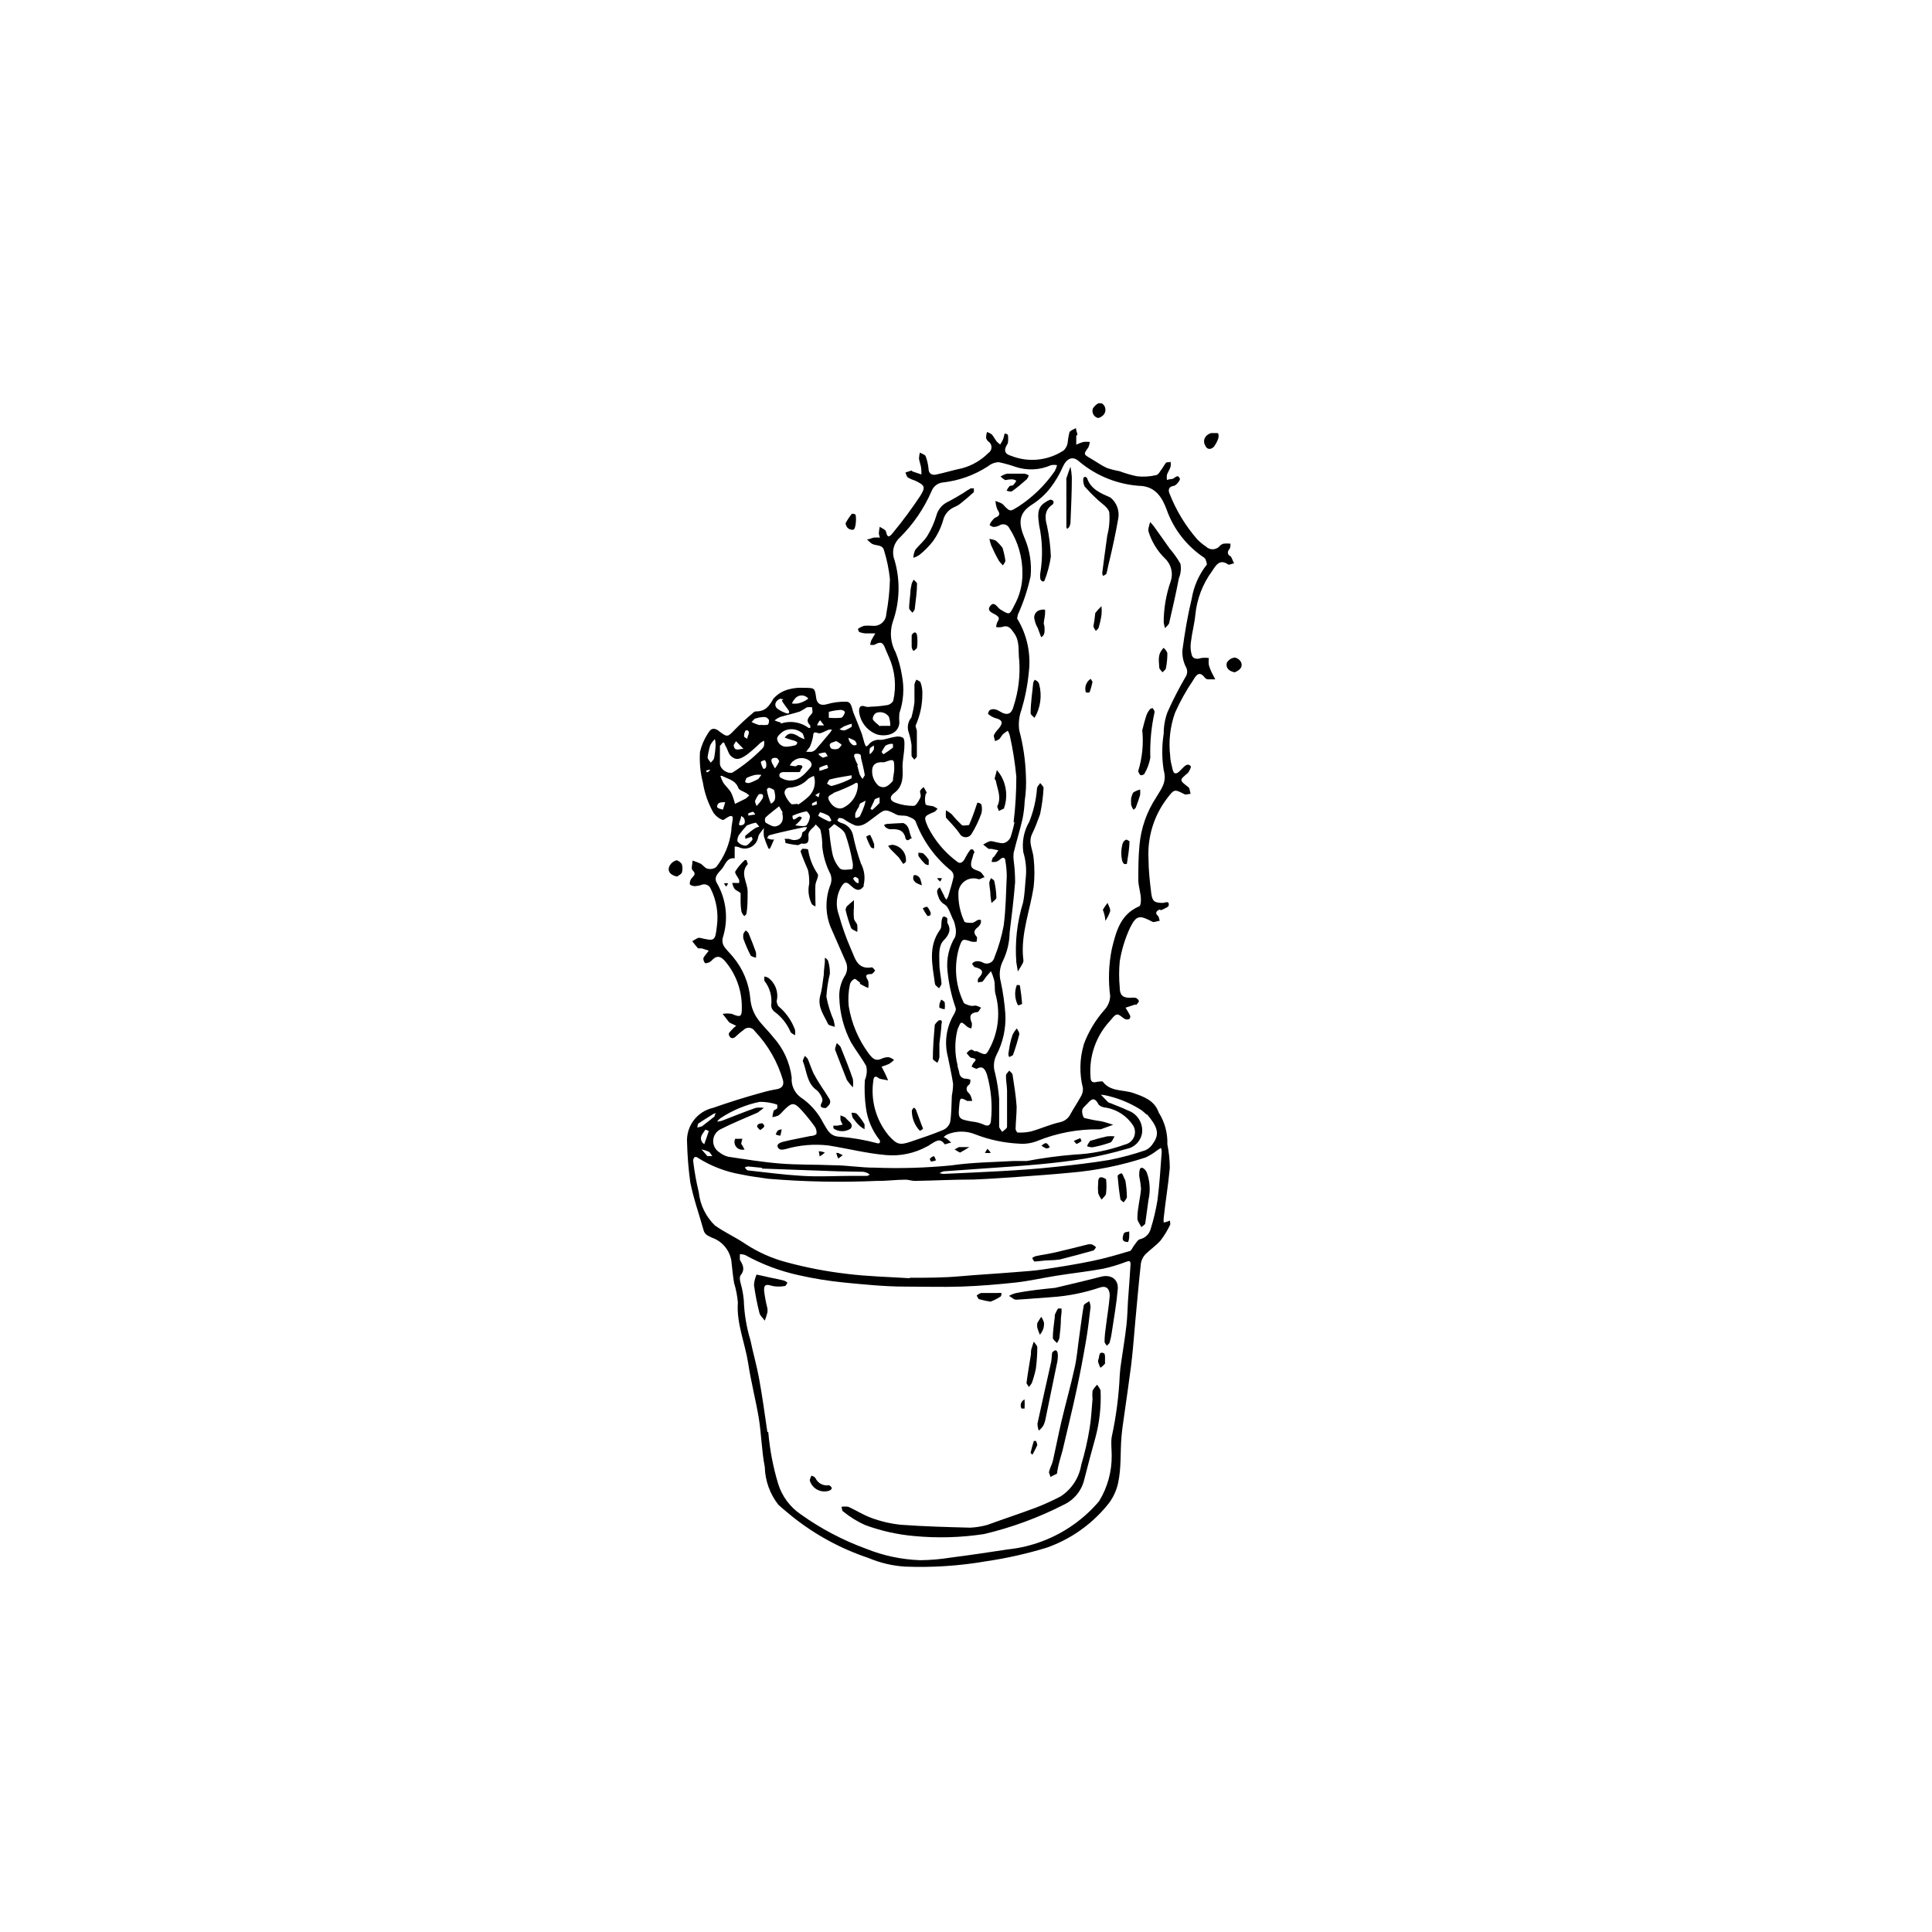 <?xml version="1.0" encoding="UTF-8"?>
<!-- The Best Svg Icon site in the world: iconSvg.co, Visit us! https://iconsvg.co -->
<svg fill="#000000" width="800px" height="800px" version="1.1" viewBox="144 144 512 512" xmlns="http://www.w3.org/2000/svg">
 <g>
  <path d="m412.61 361.95c0.488-4.012 0.73-8.047 0.727-12.09-0.344-3.688-0.922-7.348-1.734-10.961-0.125-0.438-0.301-0.855-0.523-1.25-0.441 0.258-0.859 0.555-1.25 0.887-0.402 0.402-0.645 0.969-1.047 1.371v-0.004c-0.348 0.223-0.73 0.387-1.129 0.484 0-0.523-0.402-1.168-0.242-1.613v0.004c0.324-0.629 0.746-1.199 1.25-1.695 1.289-1.57 1.008-2.336-1.008-2.82-0.672-0.238-1.285-0.609-1.812-1.09 0.031-0.383 0.203-0.742 0.484-1.008 0.406-0.211 0.875-0.281 1.328-0.199 0.488 0.117 0.953 0.324 1.371 0.605 2.098 1.25 3.102 0.523 3.629-1.531l-0.004-0.004c1.258-3.898 1.75-8.004 1.453-12.09-0.324-2.379 0.242-4.918-1.328-7.133-0.848-1.168-1.492-2.297-3.223-1.652h-0.004c-0.52 0.102-1.055 0.102-1.57 0 0.047-0.504 0.184-0.996 0.402-1.453 0.562-0.805 0.363-1.168-0.363-1.691-0.727-0.523-2.699-0.969-1.613-2.418 1.09-1.449 1.895 0.402 2.66 0.887 2.5 1.492 2.418 1.57 3.707-1.008 1.445-2.57 2.195-5.477 2.18-8.426 0.059-4.281-1.148-8.488-3.469-12.09-0.23-0.484-0.668-0.844-1.188-0.973-0.523-0.133-1.078-0.027-1.512 0.289-0.461 0.234-0.973 0.359-1.492 0.359-0.363 0-0.727-0.324-1.047-0.484v0.004c0.113-0.312 0.262-0.609 0.441-0.887 0.363-0.402 0.684-0.969 1.168-1.129 1.371-0.562 1.047-1.211 0.441-2.176h0.004c-0.281-0.707-0.445-1.457-0.484-2.219 0.727 0.324 1.613 0.484 2.098 1.047 1.977 2.215 2.016 1.531 4.031 0.402v0.004c3.754-2.461 6.996-5.621 9.551-9.312 0.285-0.508 0.504-1.047 0.645-1.613-0.531-0.105-1.078-0.105-1.613 0-3.004 1.332-6.402 1.477-9.512 0.406-1.434-0.5-2.902-0.902-4.391-1.211-1.02 0.055-1.996 0.438-2.781 1.09-3.633 2.371-7.777 3.848-12.094 4.312-1.293 0.176-2.387 1.039-2.859 2.254-2.008 4.629-4.883 8.828-8.465 12.375-1.609 1.449-2.168 3.734-1.41 5.766 1.625 5.438 1.469 11.258-0.445 16.605-0.844 2.684-0.555 5.598 0.809 8.059 0.77 1.965 1.324 4.004 1.652 6.086 0.656 3.336 0.418 6.785-0.688 9.996-0.078 0.871-0.078 1.75 0 2.621-0.324 2.984-3.508 3.629-5.844 3.023-2.66-0.938-4.543-3.324-4.836-6.129 0-1.371 0.484-1.734 1.812-1.25 0.402 0.082 0.812 0.082 1.211 0 1.43-0.035 2.859-0.168 4.273-0.402 0.684 0 1.652-0.727 1.773-1.25 0.867-3.836 0.469-7.852-1.129-11.445-0.324-0.766-0.684-1.531-1.008-2.336-0.605-1.691-1.25-1.895-2.863-0.969-0.371 0.066-0.754 0.066-1.129 0 0.051-0.387 0.148-0.766 0.281-1.129 0.324-0.645 0.727-1.289 1.09-1.895h-2.578c-0.598-0.039-1.184-0.172-1.734-0.402 0 0-0.363-0.766-0.281-0.805 0.496-0.367 1.059-0.641 1.652-0.809 0.723-0.059 1.453-0.059 2.176 0 0.914 0.113 1.832-0.16 2.527-0.762 0.699-0.598 1.113-1.461 1.141-2.383 0.57-3.031 0.895-6.102 0.969-9.188-0.262-2.559-0.773-5.082-1.531-7.539-0.402-1.773-2.137-1.25-3.223-1.855l-0.004 0.004c-0.484-0.344-0.93-0.734-1.328-1.168 0.605 0 1.211-0.363 1.812-0.484 0.535-0.031 1.074-0.031 1.613 0-0.145-0.363-0.238-0.742-0.285-1.129 0.047-0.582 0.125-1.16 0.242-1.734 0.562 0.402 1.57 0.766 1.652 1.25 0.441 2.215 1.25 1.047 1.895 0.281 2.574-3.125 4.981-6.379 7.215-9.754 1.449-2.336 1.211-2.781-1.449-4.031v0.004c-0.648-0.195-1.27-0.469-1.855-0.809-0.363-0.281-0.441-0.887-0.645-1.328l1.613-0.523 0.242 0.242 2.379 0.805c0-0.887 0-1.812-0.281-2.699l-0.004-0.004c-0.148-0.488-0.27-0.984-0.363-1.488 0.027-0.547 0.109-1.086 0.242-1.613 0.523 0.324 1.328 0.523 1.531 0.969 0.398 1.074 0.656 2.199 0.766 3.344 0 1.211 0.848 1.734 1.934 1.531 2.336-0.484 4.637-1.211 6.973-1.691h0.004c2.621-0.715 5.012-2.106 6.93-4.031 0.527-0.332 0.844-0.91 0.844-1.531 0-0.621-0.316-1.199-0.844-1.531-0.305-0.262-0.516-0.617-0.602-1.008 0.012-0.508 0.094-1.008 0.242-1.492 0.465 0.137 0.898 0.355 1.289 0.645 0.484 0.523 0.805 1.25 1.289 1.855 0.277 0.301 0.59 0.57 0.926 0.805 0.285-0.441 0.539-0.898 0.766-1.371 0.168-0.5 0.301-1.012 0.402-1.531 0.324 0 0.848 0.203 0.887 0.402 0.082 0.656 0.082 1.32 0 1.977 0 0.242-0.242 0.523-0.363 0.766-0.727 1.289-0.484 2.258 1.047 2.699h0.004c4.629 1.895 9.891 1.379 14.066-1.367 0.539-0.508 0.902-1.172 1.047-1.895 0.094-0.98 0.254-1.949 0.484-2.902 0.242-0.523 1.129-0.766 1.734-1.129 0 0.523 0.281 1.047 0.363 1.57 0.082 0.523-0.281 0.281-0.281 0.402v2.418h-0.004c0.613-0.289 1.246-0.531 1.895-0.723 0.562-0.059 1.129-0.059 1.691 0-0.051 0.516-0.184 1.02-0.402 1.488-1.289 1.812-1.289 1.773 0.645 2.902s2.781 1.812 4.273 2.5c1.078 0.371 2.184 0.652 3.305 0.848 1.535 0.574 3.113 1.035 4.715 1.371 1.645 0.18 3.309 0.086 4.918-0.285 0.727 0 1.25-1.211 1.812-1.895 0.277-0.492 0.586-0.961 0.93-1.41 0.281-0.242 0.805 0 1.211-0.281h-0.004c0.09 0.453 0.09 0.918 0 1.371-0.242 0.766-0.727 1.41-0.969 2.137h0.004c-0.055 0.441-0.055 0.887 0 1.328 0.402-0.129 0.824-0.211 1.25-0.242 0.805 0 1.613-1.652 2.215 0 0 0.363-0.969 1.734-1.652 1.812-1.613 0.242-1.41 1.41-1.09 2.098 1.73 4.426 4.215 8.516 7.336 12.094 0.699 0.707 1.469 1.344 2.297 1.895 0.973 0.957 2.535 0.957 3.508 0 0.289-0.367 0.684-0.637 1.129-0.77 0.617-0.074 1.238-0.074 1.855 0 0 0.484 0 1.168-0.324 1.492s-0.727 1.328 0.281 1.812v0.004c0.105 0.051 0.191 0.137 0.242 0.238l0.766 1.691c-0.523 0-1.289 0.484-1.57 0.281-2.418-1.691-3.387 0.523-4.312 1.812v0.004c-2.469 3.383-3.988 7.363-4.394 11.527-0.242 2.418-0.887 4.758-1.168 7.176-0.184 1.184-0.102 2.398 0.242 3.547 0.324 0.969 1.371 1.09 2.457 0.727 0.684-0.098 1.375-0.098 2.055 0-0.086 0.613-0.086 1.238 0 1.852 0.203 0.742 0.488 1.461 0.848 2.137 0.242 0.562 0.562 1.09 0.848 1.652h-1.934c-0.297-0.012-0.57-0.145-0.766-0.363-1.531-2.055-2.379-0.727-3.184 0.645h-0.004c-1.852 2.727-3.457 5.613-4.793 8.625-1.305 3.68-1.734 7.613-1.25 11.488 0 1.211 0.402 2.379 0.645 3.547 0.242 1.168 0.926 1.25 1.734 0.484l1.047-1.047c0.645-0.684 1.41-1.168 2.055-0.281 0 0.242-0.402 1.328-0.887 1.773-2.215 1.895-2.215 1.812 0.203 3.707 0.402 0.324 0.402 1.168 0.605 1.773-0.605 0-1.371 0.363-1.812 0-2.5-1.289-2.621-1.211-4.434 1.211l-0.004-0.004c-3.473 4.559-5.215 10.199-4.918 15.922 0 3.062 0.363 6.168 0.727 9.191 0.281 2.176 0.848 2.578 3.102 2.578 0.484 0 1.734-0.727 1.531 0.645 0 0.441-1.047 0.805-1.652 1.129-0.605 0.324-0.523 0-0.727 0s-1.613 0.645-0.523 1.613c0.324 0.281 0.363 0.926 0.523 1.371-0.645 0-1.449 0.484-1.934 0.242-3.387-1.773-4.231-1.812-5.926 1.57l0.004-0.004c-1.32 2.832-2.242 5.828-2.742 8.91-0.219 2.305-0.219 4.625 0 6.93 0 2.016 0.766 2.742 2.742 2.742 0.48-0.07 0.969-0.07 1.449 0 0.402 0.141 0.727 0.449 0.887 0.848 0 0.242-0.363 0.645-0.605 0.926s-0.242 0-0.363 0l-2.578 0.848c0.441 0.727 0.887 1.41 1.25 2.176 0.066 0.312-0.043 0.637-0.281 0.848-0.352 0.133-0.738 0.133-1.09 0-0.766-0.402-1.531-1.328-2.176-1.211-0.645 0.121-1.328 1.129-1.934 1.812-3.66 4.004-5.488 9.348-5.039 14.754 0 1.41 0.684 1.57 1.812 1.25 0.484 0 1.25-0.242 1.449 0 2.055 2.699 5.402 2.055 8.062 2.984 2.66 0.926 5.644 1.934 6.731 5.16l0.004-0.004c1.598 2.512 2.398 5.449 2.297 8.422 0.418 2.07 0.637 4.176 0.645 6.289-0.402 4.516-1.168 8.949-1.613 13.262-0.035 0.402-0.035 0.805 0 1.207l0.766-0.203 0.887-0.324c0 0.402 0.203 0.926 0 1.211v0.004c-0.68 1.422-1.504 2.773-2.457 4.027-1.168 1.328-2.699 2.379-4.031 3.668-0.641 0.668-1.062 1.508-1.211 2.418-0.562 5.16-1.008 10.316-1.492 15.477-0.363 4.031-0.645 8.062-1.129 11.809-0.484 3.75-1.168 8.543-1.773 12.777-0.281 2.016-0.605 4.031-0.766 6.086-0.324 4.031 0 8.062-0.887 12.09l0.004 0.004c-0.488 2.234-1.527 4.312-3.023 6.047-4.188 5.043-9.66 8.859-15.84 11.043-5.277 1.613-10.664 2.824-16.121 3.625-7.106 1.227-14.32 1.699-21.523 1.41-3.332-0.215-6.602-0.992-9.676-2.297-7.309-2.438-14.133-6.148-20.152-10.961-1.25-1.047-2.539-2.055-3.707-3.144-2.234-2.859-3.492-6.363-3.586-9.996-0.848-4.312-0.887-8.746-1.613-13.098-0.727-4.352-2.055-9.551-2.781-14.348-0.848-5.441-3.144-10.602-2.742-16.121l0.004-0.004c-0.145-1.762-0.484-3.508-1.008-5.199-0.324-1.977-0.523-4.031-0.727-5.926v0.004c-0.477-2.82-2.457-5.156-5.16-6.086-0.969-0.484-1.895-0.766-2.215-2.055-1.129-4.031-2.66-8.344-3.508-12.617-0.477-3.488-0.758-7-0.848-10.52-0.285-4.332 2.621-8.227 6.852-9.191 4.273-1.492 8.586-2.863 12.898-4.031v0.004c1.324-0.395 2.668-0.703 4.031-0.93 1.371-0.242 1.934-1.008 1.652-2.336-1.41-4.871-3.969-9.336-7.457-13.02-0.305-0.516-0.836-0.855-1.43-0.922-0.594-0.062-1.188 0.16-1.594 0.602-0.668 0.473-1.301 1-1.895 1.57-0.727 0.766-1.41 0.805-1.855 0-0.441-0.805 0.281-1.129 0.605-1.57h0.004c0.355-0.426 0.762-0.805 1.207-1.129l-1.449-0.684v-0.004c-0.164-0.07-0.312-0.164-0.445-0.281l-1.691-2.176c0.812-0.156 1.645-0.156 2.457 0 2.258 0.969 2.66 0.805 2.621-1.652 0.059-4.551-1.547-8.965-4.516-12.414-1.211-1.371-2.297-1.449-3.547 0-0.258 0.227-0.559 0.406-0.887 0.523-0.281 0-0.766 0.281-0.848 0h0.004c-0.246-0.312-0.387-0.691-0.406-1.09 0-0.281 0.281-0.605 0.484-0.887l0.969-1.25-1.895-0.605h-0.887c-0.16 0-1.09-1.25-1.613-1.895 0.684-0.324 1.449-1.047 2.055-0.887 3.828 0.887 4.031 0.969 4.473-3.062l0.004 0.004c0.469-3.394-0.094-6.848-1.613-9.918-0.188-0.484-0.566-0.871-1.043-1.066-0.48-0.199-1.023-0.191-1.496 0.02-0.547 0.191-1.117 0.297-1.691 0.324-0.484 0-1.289-0.281-1.328-0.523h-0.004c-0.047-0.57 0.129-1.133 0.484-1.574 0.562-0.684 1.328-1.09 0.242-2.137-0.441-0.402 0-1.652 0-2.539 0.73 0.211 1.445 0.48 2.137 0.809 0.645 0.363 1.129 1.168 1.812 1.328 0.789 0.211 1.629 0.062 2.297-0.402 2.211-2.789 3.606-6.137 4.031-9.672 0-0.969 0.242-1.977 0.363-2.941 0.121-0.969-0.281-1.168-1.129-0.727-0.848 0.441-1.25 0.969-1.613 0.805-0.941-0.379-1.754-1.023-2.336-1.855-1.422-2.492-2.379-5.223-2.824-8.059-0.68-2.629-0.938-5.352-0.766-8.062 0.465-1.953 1.297-3.801 2.461-5.441 0.562-0.926 1.613-0.969 2.699 0 2.137 1.613 2.215 1.449 4.031-0.441 1.508-1.547 3.098-3.012 4.754-4.394 0.242-0.242 0.605-0.523 0.887-0.484 2.539 0 3.508-1.41 4.637-3.387v0.004c1.066-1.207 2.473-2.062 4.031-2.461 1.309-0.359 2.672-0.496 4.031-0.402 2.902 0 2.902 0 3.266 2.699 0.242 1.613 1.289 2.055 2.781 1.652h-0.004c1.676-0.488 3.414-0.723 5.16-0.684 1.449 0 1.492 1.734 1.895 2.82 0.727 1.812 1.492 3.668 2.176 5.481 0.324 0.848 0.484 1.734 0.766 2.621 0.117 0.316 0.25 0.629 0.402 0.926 0.242 0 0.605-0.281 0.766-0.523 0.723-0.887 1.848-1.34 2.984-1.207 1.289 0 2.539-0.605 4.031-0.805v-0.004c0.691-0.18 1.426-0.094 2.055 0.242 0.402 0.402 0.402 1.328 0.363 2.055 0 2.016-0.562 4.031-0.484 5.965 0.082 1.934 0.242 4.797-2.098 6.531-1.449 1.047-1.371 2.137 0.281 2.699h0.004c1.523 0.555 3.133 0.828 4.754 0.809 0.605 0 1.289-1.211 1.691-2.016 0.402-0.805 0-1.25 0-1.773 0-0.523 0.605-0.805 0.926-1.211h0.004c0.309 0.48 0.594 0.98 0.848 1.492 0 0-0.324 0.363-0.324 0.562v0.004c-0.195 0.82-0.195 1.676 0 2.496 0.242 0.441 1.371 0.363 2.055 0.562v0.004c0.398 0.176 0.777 0.391 1.129 0.645-0.281 0.281-0.484 0.645-0.805 0.805-2.863 1.211-2.941 1.211-1.734 4.031 1.82 3.629 4.473 6.777 7.738 9.188 0.887 0.766 1.691 0 2.137-1.008v0.004c0.387-0.77 0.844-1.5 1.371-2.18 0.227-0.121 0.5-0.121 0.727 0 0.184 0.25 0.309 0.539 0.359 0.848 0 0-0.203 0-0.242 0.242-0.242 1.129-0.887 2.336-0.605 3.305s1.691 1.008 2.5 1.57c0.406 0.406 0.746 0.867 1.008 1.371-0.523 0-1.129 0.605-1.613 0.484h0.004c-1.168-0.398-2.453-0.246-3.492 0.422-1.035 0.668-1.711 1.777-1.828 3.004-0.098 2.68 0.438 5.348 1.57 7.777 0 0.324 1.328 0.402 2.016 0.363 0.684-0.039 1.008-0.523 1.531-0.727v0.004c0.27-0.117 0.578-0.117 0.848 0v0.727-0.004c-0.164 0.434-0.426 0.82-0.766 1.129-1.047 0.766-1.328 1.492-0.363 2.539 0.242 0.281 0 0.887 0 1.328v0.004c-0.441 0.074-0.891 0.074-1.332 0-2.457-0.848-2.5-0.805-3.344 1.691-1.371 4.738-0.953 9.816 1.168 14.27 0 0.484 1.09 0.766 1.691 0.969 0.605 0.203 1.09 0 1.613 0v-0.004c0.477 0.141 0.938 0.328 1.371 0.566-0.324 0.402-0.605 1.129-0.969 1.168-2.176 0.203-2.137 1.371-1.449 2.984 0 0.363 0 0.887-0.203 1.371v-0.004c-0.355-0.098-0.695-0.246-1.008-0.441-1.812-1.613-1.652-1.531-2.621 0.727h0.004c-0.762 3.07-0.762 6.277 0 9.348 0 0.727 0.402 1.41 0.484 2.176 0.082 0.766 0.766 1.531 1.812 1.492 0.383 0.039 0.762 0.121 1.129 0.242 0 0.484 0 1.129-0.484 1.449-0.484 0.324-0.887 1.328 0 2.055v0.004c0.285 0.285 0.504 0.629 0.645 1.008 0.137 0.367 0.242 0.746 0.324 1.129h-1.371c-1.691-0.969-1.895-0.887-2.055 1.047-0.363 3.668-0.281 3.789 3.426 4.434 1.027 0.094 2.035 0.352 2.981 0.766 1.328 0.727 1.934 0 1.977-1.008 0.438-4.144 0.066-8.332-1.09-12.332-0.402-1.047-0.969-2.457-2.699-1.41-0.242 0-0.887-0.363-1.328-0.562l-0.004-0.004c0.105-0.359 0.266-0.703 0.484-1.008 0.887-0.848 0.727-1.129-0.441-1.328-0.523 0-0.926-0.805-1.371-1.25 0.562-0.562 1.09-1.41 2.055-0.523h0.684c2.418 1.168 2.379 1.168 3.547-1.09h0.004c2.207-4.394 2.68-9.457 1.328-14.188-0.281-1.211 0-2.457-0.363-3.707-0.199-0.762-0.469-1.504-0.805-2.219l-1.289 1.492c-0.277 0.441-0.586 0.859-0.93 1.25-0.242 0.203-0.645 0-1.008 0.242-0.363 0.242-0.324-1.047 0-1.211 1.57-1.652 0.887-2.379-0.969-2.82-0.281 0-0.484-0.484-0.727-0.766s0.605-0.766 0.926-0.805h0.004c0.578-0.078 1.164 0.008 1.695 0.242 0.574 0.391 1.309 0.469 1.953 0.211s1.121-0.82 1.27-1.504c1.102-2.731 1.926-5.566 2.457-8.461 0.562-4.312 0.605-8.664 0.805-13.02h0.004c-0.004-1.352-0.125-2.699-0.363-4.031 0-0.805-0.523-1.211-1.328-0.523h-0.004c-0.328 0.328-0.727 0.578-1.168 0.727-0.387 0.074-0.781 0.074-1.168 0 0.066-0.332 0.16-0.656 0.281-0.969 0-0.203 0.363-0.324 0.484-0.523l1.047-1.57-1.773-0.363h-0.727c-0.16 0-1.047-0.766-1.531-1.168 0.684-0.324 1.371-0.887 2.055-0.887 0.684 0 2.258 0.645 3.387 0.523 0.809-0.23 1.477-0.805 1.816-1.574 0.434-1.32 0.781-2.664 1.047-4.031m-65.254 161.7c0.395 4.648 1.27 9.242 2.621 13.703 1.02 3.285 3.121 6.129 5.965 8.062 5.348 3.824 11.191 6.902 17.371 9.148 4.547 1.828 9.371 2.848 14.27 3.023 2.699-0.023 5.394-0.254 8.059-0.684 5.078-0.645 10.117-1.41 15.195-2.176 6.32-0.664 12.363-2.957 17.531-6.652 2.465-1.758 4.699-3.816 6.652-6.125 2.231-3.637 3.387-7.828 3.344-12.094 0-1.613-0.242-3.344 0-4.918v0.004c1.184-5.426 1.898-10.941 2.137-16.488 0.078-1.16 0.211-2.316 0.402-3.465 0.441-3.223 1.008-6.41 1.371-9.672 0.242-2.137 0.281-4.273 0.402-6.41 0.242-3.266 0.484-6.488 0.684-9.754 0-0.969-0.402-0.926-1.168-0.645-1.953 0.754-3.961 1.359-6.004 1.812-4.031 0.766-8.383 1.211-12.574 1.895-3.547 0.562-7.055 1.371-10.602 1.773-4.836 0.523-9.672 0.926-14.551 1.09-4.875 0.16-10.035 0-15.035 0-4.996 0-10.801-0.562-16.121-1.09h0.004c-4-0.402-7.973-1.047-11.891-1.934-4.981-1.086-9.773-2.891-14.227-5.359-0.445-0.145-0.906-0.215-1.371-0.203v1.492c0.805 1.328 1.449 2.539 0.242 4.031-0.402 0.484-0.242 1.531 0 2.297 0.406 1.434 0.676 2.906 0.805 4.394 0.121 3.609 0.719 7.184 1.773 10.641 0.684 3.344 1.652 6.648 2.258 9.996 0.848 4.594 1.492 9.27 2.215 14.27m83.793-102.58c1.246-3.41 3.117-6.555 5.523-9.27 0.941-0.996 1.488-2.301 1.531-3.668-0.543-4.176-0.395-8.41 0.445-12.535 1.129-4.594 2.258-9.109 7.215-11.246 0.363 0 0.523-1.211 0.484-1.812 0-1.734-0.684-3.465-0.684-5.16 0-3.102 0-6.246 0.324-9.352h-0.008c0.418-4.441 1.914-8.719 4.356-12.453 1.328-2.297 2.984-4.031 2.055-7.297-0.508-3.215-0.508-6.496 0-9.711-0.004-1.91 0.324-3.805 0.969-5.606 1.449-3.258 3.078-6.43 4.875-9.512 0.496-0.801 0.496-1.816 0-2.617-0.668-1.352-0.973-2.852-0.887-4.356 0.605-4.555 1.371-9.109 2.457-13.621h0.004c0.543-3.328 1.934-6.465 4.027-9.109 0-0.242-0.242-1.449-0.684-1.773-4.606-3.043-8.098-7.5-9.957-12.695-1.211-3.305-2.902-5.926-6.57-6.328h0.004c-6.133-0.273-12-2.57-16.688-6.531-1.691-1.531-3.266-0.766-4.273 1.41v0.004c-0.859 1.977-1.957 3.844-3.266 5.559-1.316 1.703-2.91 3.176-4.715 4.356-4.031 2.457-3.75 5.281-2.098 9.191l0.004-0.004c1.309 3.117 1.832 6.508 1.531 9.875-0.754 3.527-1.887 6.961-3.387 10.238 0 0.441-0.402 1.09 0 1.328 2.477 4.203 3.496 9.105 2.902 13.949-0.32 3.359-0.969 6.68-1.934 9.914-0.645 1.734-0.852 3.606-0.605 5.441 1.055 3.945 1.652 8.004 1.773 12.09 0.117 2.223 0.008 4.449-0.324 6.652-0.066 1.582-0.254 3.16-0.562 4.715-0.684 2.984-1.613 5.926-2.336 8.906h-0.004c-0.105 0.75-0.105 1.508 0 2.258 0.246 1.883 0.367 3.781 0.363 5.684-0.363 4.434-0.887 8.867-1.449 13.301-0.043 2.598-0.648 5.156-1.773 7.496-0.887 1.73-1.086 3.731-0.566 5.602 0.605 2.844 1.012 5.727 1.211 8.625 0.172 3.734-0.648 7.449-2.379 10.762-0.734 1.465-0.863 3.156-0.363 4.715 0.539 2.254 0.902 4.543 1.09 6.852v7.297c0 0.523 0.523 1.008 0.805 1.492 0.441-0.441 1.289-0.887 1.289-1.371v-9.551c0-1.289-0.324-2.578-0.281-4.031 0-0.441 0.562-0.848 0.848-1.289 0.324 0.363 0.848 0.684 0.887 1.047 0.441 2.82 0.887 5.644 1.09 8.504 0 1.934-0.242 4.031-0.281 5.883 0 0.324 0.363 0.969 0.523 0.969h-0.004c1.191 0.07 2.387-0.027 3.547-0.281 2.621-0.727 5.117-1.895 7.738-2.457v-0.004c1.254-0.273 2.301-1.125 2.824-2.297 0.805-1.449 1.734-2.82 2.539-4.273 0.48-0.711 0.719-1.559 0.684-2.418-0.98-3.832-0.898-7.859 0.242-11.648m-46.148 61.871c4.473 0 8.906 0 13.383-0.402 4.473-0.402 9.672-0.684 14.551-1.09 2.578-0.203 5.16-0.363 7.738-0.766 4.273-0.645 8.543-1.328 12.816-2.215 3.266-0.684 6.488-1.613 9.715-2.578 0.523 0 0.848-1.047 1.289-1.57 0.441-0.523 0.887-1.41 1.449-1.57v-0.008c1.398-0.281 2.519-1.324 2.902-2.699 0.781-2.508 1.391-5.066 1.812-7.66 0.562-4.273 0.805-8.586 1.129-12.898v0.004c-0.02-0.332-0.086-0.656-0.203-0.969l-0.887 0.562c-0.98 0.777-2.051 1.441-3.184 1.977-6.457 2.113-13.141 3.465-19.91 4.031-4.516 0.441-9.07 0.766-13.621 1.09-4.555 0.324-8.062 0.562-12.09 0.727-5.199 0-10.359 0.281-15.559 0.363-0.848 0-1.734-0.363-2.578-0.324-2.457 0-4.957 0.363-7.418 0.324v-0.004c-9.609 0.43-19.234 0.242-28.82-0.562-2.336-0.363-4.715-0.605-7.055-1.129h0.004c-4.207-0.695-8.227-2.246-11.812-4.555-0.223-0.129-0.5-0.129-0.723 0-0.219 0.258-0.336 0.586-0.324 0.926 0.332 2.809 0.832 5.594 1.492 8.344 0.355 3.336 1.867 6.445 4.273 8.785 2.539 1.812 5.441 3.102 8.062 4.875l-0.004 0.004c3.449 2.266 7.246 3.941 11.246 4.957 5.121 1.371 10.332 2.367 15.598 2.981 5.402 0.684 10.883 0.805 16.727 1.168m-12.09-104.07c-1.129 1.812-2.297 1.211-3.547 0-1.25-1.211-1.812-0.926-2.66 0.605-1.184 2.211-1.359 4.824-0.484 7.176 0.836 3.039 1.887 6.016 3.144 8.906 1.09 2.297 1.613 5.723 5.602 4.996 0.242 0 0.605 0.523 0.887 0.848-0.324 0.324-0.684 0.926-1.008 0.926-1.855 0-1.492 0.684-0.848 1.812v0.004c0.125 0.625 0.125 1.27 0 1.895-0.645-0.324-1.328-0.605-1.934-0.969-0.605-0.363 0-0.441-0.324-0.562s-1.09-1.008-1.371-0.887h0.004c-0.594 0.266-1.039 0.781-1.211 1.41-0.414 1.918-0.523 3.891-0.324 5.844 0.754 4.574 2.594 8.898 5.363 12.613 1.047 1.328 1.773 2.016 3.426 1.25 0.574-0.277 1.215-0.402 1.852-0.363 0.5 0.152 0.965 0.398 1.371 0.727-0.406 0.395-0.852 0.746-1.328 1.047-0.641 0.289-1.301 0.531-1.977 0.727l1.008 1.977c0.242 0.523 0.484 1.09 0.727 1.652l-1.977-0.363c-0.219-0.047-0.426-0.145-0.605-0.281-0.969-0.805-1.289 0-1.328 0.645-0.793 5.215 0.672 10.52 4.031 14.59 2.137 2.336 2.82 2.699 5.883 1.652s5.805-1.934 8.586-3.102v-0.004c0.895-0.391 1.57-1.156 1.855-2.094 0.363-2.297 0.324-4.676 0.441-7.012 0.211-1.035 0.316-2.09 0.324-3.144-0.363-2.418-0.926-4.836-1.41-7.254h-0.004c-0.914-3.656-0.395-7.523 1.453-10.805 0.363-0.605 0.848-1.492 0.645-2.016-1.121-3.203-1.852-6.531-2.176-9.914-0.312-3.125 0.41-6.269 2.055-8.945 0.266-0.938 0.266-1.93 0-2.863-0.121-0.723-0.363-1.418-0.727-2.055-0.605-1.289-1.008-2.941-2.055-3.629-0.766-0.414-1.344-1.105-1.613-1.934-0.281-0.926-0.887-1.855 0.324-2.621l1.168 2.297c0 0.324 0.402 0.645 0.562 0.969h0.004c0.191-0.277 0.355-0.574 0.48-0.887 0.484-1.691 1.047-3.387 1.41-5.078h0.004c0.078-0.609-0.133-1.219-0.566-1.652-4.277-3.438-7.551-7.961-9.473-13.098-0.242-0.645-1.41-1.129-2.215-1.41-0.805-0.281-2.098 0-2.902-0.441-3.305-1.734-3.102-1.289-6.086 0.887-1.449 1.047-2.863 2.457-4.797 2.016v-0.004c-1.102-0.453-2.141-1.035-3.102-1.734-0.391-0.188-0.82-0.273-1.25-0.242 0 0-0.441 0.645-0.402 0.684v0.004c0.277 0.262 0.605 0.465 0.965 0.602 1.598 0.371 2.836 1.625 3.184 3.227 0.531 2.555 1.23 5.074 2.098 7.535 0.965 1.805 1.211 3.906 0.684 5.887m0.363 51.508c0.172-0.359 0.293-0.738 0.363-1.129 0.207-0.848 0.207-1.73 0-2.578-1.168-2.137-2.699-4.031-4.031-6.289-1.914-3.664-2.977-7.715-3.102-11.848-0.102-1.945 0.359-3.875 1.328-5.562 0.836-1.18 0.977-2.719 0.363-4.031-1.328-3.062-2.699-6.086-4.031-9.191v0.004c-1.406-3.59-1.406-7.578 0-11.168 0.332-0.895 0.332-1.883 0-2.777-1.188-2.285-1.926-4.777-2.176-7.336 0.023-1.355-0.113-2.707-0.402-4.031 0-0.684-0.848-1.211-1.328-1.812-0.605 1.008-2.055 1.531-1.934 3.023s0 2.297-1.773 2.055c-0.324 0-0.727 0.441-1.09 0.402-1.09-0.102-2.168-0.289-3.227-0.566 0 0 0-0.727-0.242-1.09h1.168v0.004c0.395 0.141 0.801 0.25 1.211 0.32 1.289 0 2.176-0.363 2.297-1.855 0-0.281 0.605-0.484 0.887-0.766v0.004c0.172-0.25 0.305-0.523 0.402-0.809h-0.766l-3.344 0.727c-1.934 0.441-4.031 0.887-5.844 1.41-0.281 0-0.441 0.523-0.645 0.766 0.328 0.141 0.664 0.262 1.008 0.363 0.281 0.027 0.562 0.027 0.844 0-0.324 0.727-0.605 1.449-0.969 2.176-0.363 0.727-0.562 0-0.605 0h0.004c-0.449-0.98-0.824-1.988-1.129-3.023-0.078-0.723-0.078-1.453 0-2.176-0.402 0.562-0.848 1.09-1.25 1.691v0.004c-0.16 0.301-0.27 0.629-0.32 0.965-0.25 1.059-0.965 1.945-1.941 2.414-0.98 0.473-2.117 0.473-3.098 0.004-0.363-0.129-0.746-0.195-1.129-0.199 0.027 0.375 0.027 0.75 0 1.129v2.016c-1.977-0.281-2.418 1.492-3.223 2.578-0.805 1.09-2.578 2.258-1.449 4.031h-0.004c2.527 4.422 3.07 9.707 1.492 14.547-0.156 0.715-0.043 1.465 0.32 2.098 0.684 1.047 1.652 1.895 2.418 2.863 2.637 3.133 4.242 7.004 4.598 11.082 0.133 1.703 0.672 3.348 1.57 4.797 1.211 1.934 3.023 3.508 4.434 5.32 2.727 2.988 4.457 6.746 4.957 10.762-0.176 2.012 0.691 3.973 2.297 5.199 2.57 1.711 4.652 4.055 6.047 6.809 1.129 1.812 1.691 3.668 4.637 3.707v0.004c3.211 0.273 6.394 0.828 9.512 1.652 0.254 0.113 0.547 0.113 0.805 0 0.137-0.254 0.137-0.555 0-0.809-1.965-2.461-3.219-5.418-3.629-8.543-0.336-2.43-0.43-4.887-0.281-7.336m17.211 17.211-0.766 0.402c-3.324 1.816-7.113 2.602-10.883 2.258-5.117-0.441-10.117-1.734-15.195-2.539-3.828-0.449-7.707-0.117-11.406 0.969-1.008 0.242-1.691 0.242-2.055-0.562-0.363-0.805 0.805-1.211 1.371-1.371 2.379-0.605 4.836-1.008 7.254-1.531 0.605 0 1.57-0.281 1.652-0.605v-0.004c0.09-0.68-0.082-1.375-0.484-1.934-1.004-1.398-2.082-2.742-3.223-4.031-2.215-2.5-2.781-2.5-5.199 0-0.34 0.426-0.73 0.809-1.168 1.129-0.52 0.215-1.059 0.363-1.613 0.445 0.039-0.551 0.145-1.094 0.32-1.613 0-0.324 0.727-0.402 0.926-0.727h0.004c0.098-0.328 0.098-0.676 0-1.008-1.484-0.484-3.035-0.727-4.598-0.723-3.723 0.77-7.266 2.25-10.438 4.352-0.336 0.254-0.633 0.551-0.887 0.887 0.422-0.023 0.84-0.09 1.25-0.203 2.984-1.129 5.965-2.379 8.988-3.426 0.719-0.121 1.457-0.121 2.176 0l-1.652 1.25c-3.305 1.449-6.648 2.781-9.875 4.434-1.133 0.582-1.859 1.73-1.902 3.004-0.043 1.273 0.609 2.469 1.699 3.125 0.664 0.531 1.434 0.914 2.258 1.125 4.594 0.684 9.23 1.449 13.863 1.812 4.637 0.363 9.27 0.242 13.906 0.441 3.75 0 7.496 0.684 11.203 0.645l0.004 0.004c6.723 0.254 13.457 0.055 20.152-0.602 5.481-0.805 11.043-0.848 16.605-1.168h3.465v-0.004c4.16-0.789 8.355-1.352 12.574-1.691 4.57-0.207 9.082-1.105 13.383-2.66 1.055-0.23 1.938-0.949 2.379-1.938 0.438-0.988 0.375-2.125-0.164-3.059-1.641-2.543-4.273-4.281-7.254-4.797-0.684 0-1.691-0.402-1.977-0.887-1.211-2.336-2.137-1.008-3.102 0-0.969 1.008-1.129 1.047-1.211 1.652-0.082 0.605 0.203 1.855 0.645 2.016h0.004c1.461 0.359 2.941 0.645 4.434 0.844 1.09 0.242 2.098 0.605 3.144 0.926l-3.344 1.211h-0.367c-5.606-0.082-11.168 0.957-16.363 3.062-1.57 0.629-3.269 0.879-4.957 0.727-3.906-0.203-7.754-1.016-11.406-2.418-2.422-1.027-5.156-1.027-7.578 0-0.336 0.188-0.648 0.418-0.926 0.684 0.324 0.133 0.633 0.293 0.926 0.484 0.383 0.316 0.746 0.652 1.09 1.008-0.605 0-1.652 0.562-1.773 0.363-1.328-1.895-2.5-0.562-4.031 0.242m57.594-8.062-1.246-1.086c-2.66-1.734-5.59-3.016-8.668-3.789-0.727-0.199-1.465-0.336-2.215-0.402 0.645 0.645 1.25 1.328 1.895 1.977v-0.004c0.234 0.152 0.492 0.258 0.766 0.324 1.492 0.645 3.062 1.168 4.516 1.895h-0.004c2.469 0.848 4.023 3.289 3.75 5.883-0.289 2.141-1.91 3.859-4.031 4.273-3.617 1.062-7.289 1.926-11.004 2.578-4.031 0.684-8.062 1.129-11.809 1.492-4.957 0.484-9.914 0.766-14.914 1.129l-10.84 0.766c-0.387 0.098-0.758 0.262-1.09 0.484 0.355 0.109 0.719 0.176 1.09 0.199 5.039-0.242 10.035-0.441 15.035-0.727 4.996-0.281 9.715-0.605 14.551-1.129 4.836-0.523 9.633-1.047 14.391-1.855l-0.004 0.004c3.238-0.645 6.43-1.508 9.551-2.578 0.84-0.406 1.543-1.051 2.016-1.855 1.855-2.578 0.969-4.555-1.613-7.617m-84.277-75.492c0.168 2.098 0.453 4.184 0.848 6.25 0.297 1.492 0.977 2.879 1.977 4.027 0.605 0.605 2.215 0.324 3.344 0.203 0.18-0.672 0.18-1.383 0-2.055-0.43-2.469-1.062-4.894-1.895-7.254-0.441-1.09-1.812-1.855-2.902-2.621 0 0-0.926 0.766-1.57 1.41m-17.574 89.68-3.707-0.363c-0.312 0.039-0.613 0.133-0.887 0.281 0.281 0.242 0.523 0.727 0.848 0.766 4.797 0.523 9.594 1.168 14.391 1.449s8.785 0 13.18 0h4.031-0.004c0.246-0.062 0.477-0.172 0.684-0.32-0.18-0.172-0.383-0.324-0.602-0.445-0.359-0.16-0.742-0.27-1.129-0.32l-6.652-0.121-20.152-0.727m-11.164-112.13v4.797c0 1.57 2.379 2.984 3.465 2.297 2.734-1.723 5.262-3.754 7.539-6.043 0.309-0.258 0.543-0.59 0.684-0.969 0.07-0.453 0.07-0.914 0-1.371-0.352 0.191-0.688 0.406-1.008 0.645-1.109 1.09-2.277 2.109-3.504 3.066-1.57 1.047-2.781 1.812-4.352 0.281-0.605-0.605-0.766-1.652-1.25-2.418s-0.324-1.855-1.449-0.281m45.707 9.512c0-1.047 0.324-2.098 0.363-3.144 0-2.863 0-2.863-2.621-1.934l-0.004-0.004c-0.227 0.035-0.457 0.035-0.688 0-1.211 0-2.258 0.402-2.5 1.691l0.004 0.004c-0.25 1.699 0.371 3.41 1.652 4.555 1.652 0.926 2.621 0 3.828-1.328m-25.191 6.367c1.066-0.684 2.066-1.465 2.984-2.34 1.363-1.406 1.844-3.453 1.25-5.32-0.531 0.188-1.031 0.445-1.492 0.766-1.266 1.379-3.012 2.215-4.879 2.34-0.469-0.031-0.918 0.188-1.184 0.578-0.266 0.387-0.305 0.887-0.105 1.316 0.363 0.91 0.91 1.734 1.613 2.418 0.242 0.242 0.969 0 1.812 0m9.512-2.941c-0.523 0.605-1.977 0.605-1.25 2.055 0.727 1.449 2.137 2.457 3.586 1.977l0.004-0.004c2.352-1.059 3.906-3.348 4.031-5.926 0-1.328-0.727-0.562-1.289-0.281h-0.004c-1.652 0.812-3.348 1.535-5.078 2.176m-8.785-5.844s-0.242 0.363-0.402 0.363h-4.152c-0.359-0.008-0.703 0.121-0.969 0.363-0.164 0.301-0.164 0.664 0 0.969 0.562 0.383 1.191 0.656 1.855 0.805 2.941 0.562 4.594-1.449 6.246-3.344 0.441-0.484 0.523-1.371-0.484-1.977-1.254-0.789-2.875-0.695-4.027 0.242-0.402 0.203-0.645 0.766-0.969 1.168 0.492 0.117 0.988 0.199 1.492 0.242 0.242 0 0.484-0.324 0.766-0.324 1.211 0 1.492 0.281 0.484 1.449m-5.117-12.453-0.004 0.004c2.516-0.855 5.289-0.418 7.418 1.168h0.402v-0.684c-1.41-1.328-0.363-2.215 0.484-3.223 0.242-0.324 0-1.047 0-1.57v-0.004c-0.453-0.074-0.918-0.074-1.371 0-0.613 0.406-1.246 0.781-1.895 1.129-1.734 0.562-3.508 0.926-5.238 1.449-0.52 0.23-1.008 0.531-1.453 0.887 0.531 0.246 1.086 0.434 1.652 0.562m-15.758 14.148h-0.242c0.203 0.645 0.473 1.266 0.805 1.855 0.645 0.926 1.531 1.652 2.055 2.621l0.004-0.004c0.43 0.949 0.766 1.934 1.008 2.945 0.969-0.484 1.934-0.926 2.863-1.41l-0.004-0.004c0.344-0.238 0.656-0.523 0.926-0.844l-0.805-0.605c-0.727-0.441-1.855-0.727-2.098-1.371-0.766-2.055-2.621-2.297-4.394-3.223m16.121 9.672-0.922-1.57c-1.211 0.969-2.457 1.895-3.586 2.941h-0.004c-0.234 0.426-0.234 0.945 0 1.371 0.848 0.484 1.895 1.168 2.699 1.008 1.531-0.324 2.215-1.613 1.734-3.426m0.562-19.949c0.926-1.531 2.176-1.57 4.031-0.281l0.004-0.004c0.426 0.23 0.867 0.418 1.328 0.562-0.242-0.562-0.281-1.41-0.727-1.691-1.387-1.113-3.309-1.289-4.875-0.441-0.766 0.484-1.812 1.492-1.691 2.098v-0.004c0.207 1.273 1.375 2.16 2.66 2.016 0.75-0.055 1.492-0.188 2.215-0.402 0.203 0 0.363-0.441 0.523-0.684v-0.004c-0.191-0.176-0.406-0.328-0.645-0.441-0.805-0.242-1.652-0.441-2.66-0.848m-10.078 23.215h0.004c-0.77 0.812-1.48 1.676-2.137 2.582-0.324 0.484-0.562 1.492-0.324 1.773 0.504 0.609 1.23 0.984 2.016 1.047 0.605 0 1.211-0.805 1.691-1.328 0.484-0.523 0-0.684 0-1.047l-0.887 0.281-0.766 0.281c0-0.281-0.203-0.727 0-0.848 0.848-0.727 1.691-1.41 2.621-2.016 0.332-0.168 0.684-0.289 1.047-0.363-0.363-0.363-0.684-1.047-1.047-1.047-0.703 0.152-1.391 0.367-2.055 0.645m35.105-26.32h2.699c0.027-0.82-0.094-1.641-0.363-2.418-0.762-1.074-2.156-1.488-3.383-1.008-0.566 0.355-0.906 0.984-0.887 1.652 0.324 0.684 1.129 1.168 1.934 1.934m-18.66 5.481-0.926 1.211-0.004 0.004c0.523 0.062 1.051 0.062 1.574 0 0.438-0.148 0.828-0.414 1.129-0.77 1.289-1.449 2.5-2.941 3.75-4.434l-0.004 0.004c0.148-0.207 0.285-0.422 0.402-0.648-0.277-0.039-0.562-0.039-0.844 0-0.969 0.324-2.098 1.168-2.82 0.926-1.328-0.484-1.25 0-1.371 0.969-0.188 0.961-0.484 1.895-0.887 2.781m-4.555 18.098c0 1.57 0.605 1.008 1.371 0.484 0.766-0.523 0.766 0 1.168 0-0.148 0.297-0.324 0.582-0.523 0.848-0.402 0.441-0.848 0.848-1.289 1.25l-0.004-0.004c0.613 0.109 1.234 0.18 1.855 0.203 0.441 0 1.09 0 1.25-0.363 0.453-0.645 0.73-1.395 0.805-2.176 0-0.484-0.684-1.41-0.969-1.371h0.004c-1.293 0.262-2.551 0.668-3.75 1.211m14.43-9.309v-0.004c0.461-0.188 0.906-0.418 1.328-0.684v-0.766c-1.895 0.324-4.031 0.645-5.723 1.09-0.324 0-0.523 0.727-0.805 1.129 0.441 0.203 0.926 0.684 1.289 0.605v-0.004c1.379-0.359 2.727-0.832 4.031-1.41m-36.273-9.312c-0.316 1.031-0.543 2.082-0.688 3.144 0 0.441 0.562 0.969 0.848 1.41 0.324-0.402 0.805-0.766 0.887-1.25v0.004c0.215-1.145 0.352-2.305 0.402-3.469-0.016-0.516-0.082-1.027-0.199-1.531-0.504 0.48-0.926 1.039-1.25 1.652m38.977 5.32c0.242 0.848 0.402 1.691 0.684 2.5 0.207 0.406 0.465 0.785 0.766 1.129 0-0.402 0.605-0.805 0.523-1.168-0.242-1.449-0.605-2.902-0.969-4.394 0-0.363 0-0.969-0.402-1.047-0.43-0.152-0.898-0.152-1.328 0 0 0-0.242 0.605 0 0.848v-0.004c0.219 0.703 0.516 1.379 0.887 2.016m-7.621-12.492c1.047 0.09 2.098 0.09 3.144 0 0.402 0 0.805-0.766 1.008-1.289 0.203-0.523-0.684-0.805-1.008-0.805v-0.004c-1.09 0.051-2.172 0.227-3.223 0.523v1.613m-12.816-5.117c-1.289 0.484-1.773 1.613-0.969 2.539 0.871 0.68 1.871 1.172 2.941 1.449 0 0 0.402-0.281 0.363-0.402-0.047-0.254-0.156-0.488-0.32-0.688-0.484-0.684-1.008-1.328-1.449-2.016-0.445-0.684 0.238-0.562 0.238-0.562s-0.242-0.281-0.523-0.203m-5.523 6.812c0.602 0.105 1.215 0.105 1.816 0 0.281 0 0.484-0.926 0.363-1.289h-0.004c-0.203-0.41-0.594-0.695-1.047-0.766-0.809-0.016-1.609 0.109-2.379 0.363-0.441 0-0.766 0.605-1.168 0.969l1.09 0.484v-0.004c0.414 0.176 0.848 0.297 1.289 0.363m12.617-7.133c-0.438-0.488-1.062-0.766-1.715-0.766-0.652 0-1.277 0.277-1.715 0.766-0.355 0.41-0.656 0.875-0.887 1.371 0.535 0.074 1.078 0.074 1.613 0 0.98-0.219 1.902-0.645 2.703-1.25m-9.875 27.809c1.57-0.766 1.168-2.176 0.926-3.426 0-0.324-0.766-0.605-1.25-0.766-0.484-0.16-0.766 0.402-0.727 0.562v0.004c0.207 1.23 0.559 2.438 1.051 3.586m23.418 0.727h-0.004c-0.391 0.559-0.727 1.152-1.008 1.773-0.082 0.438-0.082 0.891 0 1.328 0.402 0 1.047-0.242 1.211-0.523 0.457-0.895 0.848-1.824 1.168-2.781 0.133-0.422 0.238-0.855 0.324-1.289l-1.25 0.645c-0.203 0-0.363 0.324-0.523 0.887m-7.133 4.031c-0.324-0.523-0.484-1.25-0.926-1.57l-0.004-0.004c-0.699-0.422-1.461-0.734-2.258-0.926 0 0-0.523 0.926-0.441 0.969 0.914 0.566 1.871 1.062 2.859 1.492 0.203 0 0.727-0.203 0.887-0.523m-19.75-10.602 0.926-1.25h0.004c-0.523-0.047-1.051-0.047-1.574 0-0.762 0.172-1.508 0.426-2.215 0.766-0.281 0-0.363 0.645-0.523 0.969-0.16 0.324 0.766 0.523 1.047 0.441 0.82-0.254 1.605-0.605 2.34-1.047m-14.633 91.855c1.047-0.805 2.137-1.613 3.144-2.457 0 0 0-0.484 0.281-0.727 0.281-0.242-0.363 0-0.484 0-1.328 0.848-2.699 1.652-4.031 2.578-0.242 0-0.242 0.727-0.363 1.09l0.004-0.004c0.496-0.07 0.984-0.203 1.449-0.402m48.445-100.84c-0.379 0.559-0.727 1.141-1.047 1.734l0.484 0.605c0.879-0.543 1.727-1.133 2.539-1.773v-0.969c-0.281-0.039-0.566-0.039-0.848 0-0.457 0.102-0.891 0.277-1.289 0.523m-12.977-1.289c-0.684 0.441-2.297 0.324-1.371 1.855 0.203 0.324 1.211 0.402 1.773 0.242s0.766-0.684 1.129-1.09c-0.453-0.418-0.969-0.758-1.531-1.008m10.277 15.438-0.242 0.605c-0.281 0.645-0.605 1.25-0.887 1.895 0.133 0.145 0.301 0.254 0.484 0.32 0.672-0.59 1.316-1.211 1.934-1.855v-0.484-1.008 0.004c-0.449 0.125-0.879 0.301-1.289 0.523m-45.586 91.047 0.402 0.363c0.402-1.168 0.848-2.336 1.211-3.508v0.004c-0.297-0.152-0.605-0.273-0.926-0.363-0.562 1.047-1.855 1.934-0.684 3.547m14.832-92.379h-0.004c-0.395 0.535-0.719 1.117-0.965 1.734 0 0.402 0.242 0.887 0.402 1.328 0.598-0.594 1.125-1.258 1.57-1.977 0.242-0.523 0.441-1.492-1.008-1.129m3.668-8.062 0.645 1.211v0.004c0.438-0.582 0.816-1.203 1.129-1.855 0-0.203-0.441-0.887-0.727-0.926-0.281-0.039-2.016-0.281-1.047 1.613m-7.699-4.031-1.977-2.016c-0.203 0.402-0.645 0.848-0.605 1.211 0.242 1.57 1.531 0.805 2.578 0.805m26.727-6.008-0.562 0.363-0.727 0.484 0.766 0.242c0.238 0.062 0.488 0.062 0.727 0 0.617-0.258 1.211-0.566 1.773-0.93v-0.805c-0.648 0.16-1.281 0.375-1.895 0.645m-32.242 22.129 0.605-1.977c-0.645 0-1.613 0-1.895 0.441-0.848 1.211 0.523 1.289 1.289 1.531m-4.113 91.816h1.289c-0.324-0.402-0.523-0.926-0.926-1.168-0.621-0.27-1.27-0.473-1.934-0.605l1.57 1.773m14.832-102.62c0.684 0 0.887-0.484 0.727-1.652 0-0.242-0.363-0.727-0.441-0.684-0.082 0.039-0.969 0.363-0.969 0.523 0.113 0.641 0.348 1.258 0.684 1.812m16.645 0s0.523-0.242 0.523-0.281c-0.059-0.285-0.168-0.555-0.32-0.805-0.691 0.199-1.367 0.457-2.016 0.766v0.848c0.566-0.121 1.121-0.293 1.652-0.527m-0.727-2.941 1.289-0.441c-0.242-0.363-0.484-0.969-0.727-0.969h0.004c-0.609 0.051-1.203 0.188-1.773 0.402 0.324 0.41 0.738 0.738 1.207 0.969m-21.965 17.938c1.047 0 1.449-0.484 1.25-1.371-0.203-0.887-0.605-0.766-0.926-1.129 0 0.605-0.324 1.168-0.484 1.773-0.086 0.234-0.086 0.492 0 0.723m35.668-20.152v-1.008c-0.363 0.281-0.926 0.484-1.09 0.848h0.004c-0.105 0.492-0.105 1 0 1.492 0.422-0.32 0.77-0.734 1.008-1.211m-33.453-5.156c-0.203 0-0.562 0-0.605 0.281-0.207 0.41-0.305 0.871-0.281 1.328 0 0.242 0.523 0.441 0.848 0.645 0-0.484 0.324-0.969 0.402-1.449 0.082-0.484 0-0.402-0.363-0.805m18.461-1.289h1.855l-1.047-1.371h-0.004c-0.375 0.398-0.652 0.883-0.809 1.41m10.078 4.031-0.766-0.363-1.008-0.441v-0.004c0.043 0.367 0.152 0.723 0.32 1.051 0.281 0.402 0.727 0.926 1.129 0.969 1.047 0 0.848-0.363 0.281-1.25m0.926 37.848 0.004-0.004c0.074-0.398 0.074-0.809 0-1.211-0.254-0.277-0.594-0.465-0.969-0.523 0 0-0.484 0.402-0.441 0.484 0.184 0.328 0.414 0.625 0.684 0.887 0.266 0.211 0.59 0.336 0.926 0.363m-28.133-19.023-1.25 0.441h0.004c-0.035 0.203-0.035 0.406 0 0.605l1.812-0.281c-0.117-0.336-0.363-0.613-0.688-0.766m17.008-2.016v-0.766h0.004c-0.434 0.172-0.848 0.375-1.25 0.605v0.605-0.004c0.484-0.074 0.957-0.207 1.41-0.402m-0.562-2.379 0.887 0.562 0.281-1.25v0.004c-0.406 0.199-0.801 0.426-1.172 0.684m-27.973-6.769-0.969 0.242 0.242 0.484h0.004c0.371-0.113 0.68-0.375 0.848-0.727z"/>
  <path d="m399.23 274.69c0.633-0.449 1.293-0.867 1.973-1.25 0.293-0.051 0.594-0.051 0.887 0v0.969c-1.211 1.09-2.457 2.176-3.75 3.184-0.605 0.484-1.41 0.727-2.098 1.129h0.004c-1.188 0.727-2.031 1.902-2.336 3.262-0.586 1.949-1.484 3.785-2.66 5.441-1.055 1.344-2.258 2.562-3.59 3.629-0.496 0.336-1.039 0.594-1.609 0.766 0.023-0.711 0.188-1.406 0.48-2.055 1.047-1.371 2.5-2.457 3.387-4.031 0.941-1.598 1.684-3.301 2.219-5.078 0.402-1.523 1.426-2.812 2.82-3.547 1.449-0.727 2.82-1.531 4.273-2.418z"/>
  <path d="m385.53 334.14c0.367-1.324 0.637-2.668 0.809-4.031v-4.758 0.004c0.102-0.445 0.281-0.867 0.523-1.25 0.363 0.242 1.008 0.441 1.09 0.766 0.379 1.031 0.543 2.129 0.48 3.223-0.016 2.777-0.605 5.523-1.73 8.062-0.203 0.363 0.281 1.09 0.281 1.652v6.609c0 0.281-0.441 0.605-0.684 0.887-0.242-0.363-0.684-0.684-0.727-1.047-0.039-0.363 0-1.812 0-2.742-0.141-1.133-0.383-2.254-0.727-3.344-0.52-1.367-0.258-2.91 0.684-4.031z"/>
  <path d="m394.68 360.66c-0.051-0.645-0.051-1.289 0-1.934 0.543 0.297 1.059 0.648 1.531 1.047 0.824 1.008 1.715 1.965 2.66 2.863 0.402 0.324 1.773 0 1.934 0 0.719-1.645 1.352-3.328 1.895-5.039l0.324-0.887c0.363 0 0.969 0.281 1.047 0.484 0.207 0.777 0.207 1.598 0 2.379-0.656 1.855-1.508 3.641-2.539 5.32-0.312 0.602-0.934 0.98-1.613 0.98-0.68 0-1.301-0.379-1.613-0.98-1.008-1.453-2.336-2.781-3.625-4.234z"/>
  <path d="m410.04 358.28-1.371 0.645c0-0.441-0.484-0.969-0.363-1.289 1.168-2.336 0-4.516-0.402-6.731 0-0.203-0.363-0.402-0.324-0.562 0.039-0.16 0.402-1.492 0.605-2.258 0.457 0.527 0.859 1.094 1.211 1.691 1.426 2.613 1.66 5.711 0.645 8.504z"/>
  <path d="m410.4 271.23c-0.453-0.258-0.875-0.57-1.25-0.93 0.516-0.352 1.086-0.609 1.691-0.766h4.715c0.387 0.082 0.754 0.234 1.09 0.445-0.113 0.363-0.289 0.707-0.523 1.008-1.289 1.129-2.578 2.258-4.031 3.266-0.242 0-0.887 0-1.328-0.242v-0.004c0.199-0.422 0.457-0.816 0.766-1.168 0.281-0.242 0.805 0 1.09-0.402h-0.004c0.293-0.312 0.535-0.664 0.727-1.047-0.312-0.176-0.656-0.297-1.008-0.363-0.652-0.004-1.301 0.066-1.934 0.203z"/>
  <path d="m385.25 301.25c0-0.969 0.203-1.812 0.363-2.578 0.133-0.367 0.309-0.719 0.523-1.047 0.324 0.363 0.887 0.727 0.887 1.047 0 2.215-0.363 4.473-0.605 6.691 0 0.363-0.402 0.684-0.605 1.008-0.324-0.402-0.887-0.805-0.887-1.25 0.004-1.168 0.203-2.418 0.324-3.871z"/>
  <path d="m409.67 289.16c0.348 1.121 0.605 2.266 0.766 3.426 0 0.402-0.441 0.848-0.645 1.25-0.406-0.375-0.773-0.793-1.09-1.25-0.727-1.25-1.371-2.578-2.016-4.031-0.207-0.562-0.371-1.141-0.48-1.73 0.582 0.055 1.156 0.203 1.691 0.441 0.652 0.57 1.246 1.207 1.773 1.895z"/>
  <path d="m465.66 262.44c-1.008 0.926-1.895 0.523-2.258-0.363-0.602-0.969-0.312-2.242 0.645-2.859 0.258-0.211 0.562-0.363 0.887-0.445h1.691c0.402 0 0.363 1.047 0.203 1.531-0.293 0.762-0.684 1.48-1.168 2.137z"/>
  <path d="m471.22 322.17c-1.57-0.281-2.457-1.211-2.098-2.539v-0.004c0.441-0.762 1.219-1.27 2.098-1.367 0.77 0.137 1.418 0.652 1.73 1.367 0.402 1.211-0.402 1.977-1.73 2.543z"/>
  <path d="m323.42 376.3c-1.934-0.402-2.699-1.613-1.895-2.984 0.387-0.648 1.008-1.125 1.734-1.328 0.402 0 1.25 0.605 1.449 1.09l0.004-0.004c0.199 0.711 0.199 1.465 0 2.176-0.203 0.406-0.727 0.688-1.293 1.051z"/>
  <path d="m436.03 250.91c0.934 0.602 1.203 1.848 0.605 2.781-0.324 0.562-1.41 1.211-1.773 1.047-0.496-0.156-0.906-0.504-1.141-0.965-0.234-0.465-0.273-1-0.109-1.492 0.355-0.586 0.855-1.07 1.449-1.41 0 0 0.566-0.039 0.969 0.039z"/>
  <path d="m406.49 381.42c0-1.289-0.281-2.379-0.324-3.465 0.082-0.445 0.246-0.867 0.484-1.25 0.281 0.281 0.805 0.484 0.848 0.805 0.328 1.43 0.52 2.887 0.562 4.356 0 0.484-0.848 0.969-1.289 1.449-0.121-0.605-0.203-1.168-0.281-1.895z"/>
  <path d="m368.08 282.67c0.484-0.895 1.051-1.746 1.691-2.539 0 0 0.684 0 0.926 0.242 0.242 0.242 0.281 4.031-0.684 4.031-0.969 0-1.734-0.484-1.934-1.734z"/>
  <path d="m385.61 312.3c0.523-0.887 1.211-0.969 1.41 0 0.156 1.094 0.156 2.207 0 3.305 0 0.281-0.484 0.523-0.766 0.805s-0.605-0.605-0.645-0.926c-0.039-1.09 0-2.137 0-3.184z"/>
  <path d="m405.64 548.12c4.394-1.613 8.746-3.023 13.02-4.637v0.004c2.203-0.863 4.356-1.844 6.449-2.941 2.91-1.906 4.887-4.949 5.441-8.387 0.953-3.168 1.691-6.402 2.215-9.672 0.441-2.539 0.523-5.16 0.766-7.738-0.078-0.723-0.078-1.453 0-2.176 0.324-0.605 0.746-1.148 1.25-1.613 0.281 0.562 0.848 1.09 0.887 1.652 0.172 4.172-0.289 8.344-1.371 12.375-1.008 3.668-2.016 7.336-2.941 11.043-0.676 2.965-2.684 5.449-5.441 6.731-6.699 3.434-13.793 6.047-21.121 7.777-6.133 0.938-12.359 1.113-18.539 0.527-4.391-0.387-8.715-1.352-12.855-2.863-2.148-0.941-4.156-2.176-5.965-3.668-0.281 0-0.281-0.805-0.441-1.211h-0.004c0.613-0.102 1.242-0.102 1.855 0 2.055 0.926 4.031 2.215 6.086 2.941v0.004c2.519 0.926 5.148 1.535 7.82 1.812 6.086 0.441 12.09 0.605 18.34 0.766h-0.004c1.543-0.07 3.07-0.312 4.555-0.727z"/>
  <path d="m423.66 485.29c4.031-0.969 8.062-1.895 12.09-2.941 2.578-0.684 4.676 0.605 4.473 3.266-0.324 3.828-1.008 7.578-1.57 11.367l0.004-0.004c-0.121 0.91-0.312 1.816-0.566 2.699 0 0.363-0.523 0.645-0.766 0.969-0.203-0.363-0.645-0.766-0.605-1.129 0-1.41 0.203-2.82 0.363-4.031 0.324-2.699 0.805-5.441 1.008-8.062 0-1.934-0.887-2.781-2.621-2.215-4.09 1.387-8.344 2.242-12.652 2.539-3.184 0.203-6.367 0.523-9.551 0.684-0.605 0-1.211-0.645-1.855-1.008 0.555-0.32 1.148-0.566 1.773-0.723 3.305-0.688 6.973-1.051 10.477-1.41z"/>
  <path d="m424.18 533.93c0 0.363 0 0.645-0.363 0.766-0.363 0.121-0.969 0.484-1.449 0.727 0-0.441-0.441-0.969-0.363-1.371 0.242-1.047 0.805-1.977 1.047-3.023 0.766-3.387 1.41-6.812 2.215-10.238 1.129-4.797 2.5-9.594 3.547-14.43 0.605-2.699 0.805-5.523 1.211-8.262 0.402-2.742 0.684-5.32 1.168-8.062 0-0.484 0.969-0.805 1.449-1.211l0.004 0.008c0.207 0.484 0.332 1.004 0.363 1.531-0.363 3.023-0.684 6.004-1.211 8.988-0.766 4.473-1.613 8.949-2.578 13.383-1.129 5.238-2.418 10.438-3.629 15.637-0.523 1.891-1.086 3.625-1.41 5.559z"/>
  <path d="m348.33 482.62c1.289 0.242 2.418 0.484 3.508 0.766 0.305 0.133 0.59 0.309 0.844 0.523-0.203 0.324-0.402 0.887-0.645 0.887-1.105 0.211-2.238 0.211-3.344 0-1.773-0.562-2.336-0.363-2.176 1.492v-0.004c0.195 1.48 0.477 2.949 0.844 4.394 0.07 0.387 0.07 0.781 0 1.168-0.184 0.727-0.414 1.441-0.684 2.137-0.484-0.684-1.25-1.289-1.41-2.016-0.629-2.441-1.113-4.918-1.453-7.414 0.062-0.961 0.293-1.902 0.688-2.781z"/>
  <path d="m422.85 502.41c1.211-1.289 1.449 0 1.492 0.562 0.023 0.926-0.086 1.848-0.324 2.742-0.969 4.781-1.949 9.551-2.941 14.309-0.121 0.656-0.34 1.297-0.645 1.895-0.324 0.445-0.703 0.852-1.129 1.207-0.238-0.59-0.359-1.219-0.363-1.852 1.168-5.481 2.418-10.922 3.629-16.363 0.16-0.77 0.121-1.613 0.281-2.5z"/>
  <path d="m417.45 510.52c-0.234 0.395-0.52 0.758-0.844 1.086 0-0.402-0.605-0.805-0.562-1.168 0.324-2.5 0.766-4.996 1.168-7.535 0-0.645 0-1.289 0.281-1.895 0.129-0.496 0.293-0.98 0.48-1.453 0.324 0.523 0.926 1.008 0.926 1.531h0.004c-0.012 1.914-0.145 3.828-0.402 5.723-0.27 1.258-0.621 2.496-1.051 3.711z"/>
  <path d="m425.15 493.34c0 1.895-0.203 3.586-0.402 5.281-0.137 0.465-0.355 0.902-0.645 1.289-0.402-0.441-1.09-0.926-1.09-1.371 0-1.855 0.324-3.707 0.523-5.602-0.023-0.16-0.023-0.324 0-0.484 0.23-0.59 0.516-1.156 0.848-1.691h0.926c0.082 0.926-0.078 1.652-0.16 2.578z"/>
  <path d="m363.72 537.6c0.887 0.523 0.969 1.09 0 1.449v0.004c-1.035 0.336-2.164 0.242-3.129-0.27-0.965-0.508-1.684-1.387-1.988-2.434 0-0.363 0.242-0.805 0.402-1.25 0.363 0 0.887 0.281 1.09 0.605 0.637 1.387 2.129 2.164 3.625 1.895z"/>
  <path d="m406.49 488.95c-1.008-0.141-2.004-0.359-2.984-0.645-0.281 0-0.441-0.645-0.684-0.969v0.004c0.355-0.305 0.766-0.539 1.207-0.688h4.394c0.32-0.027 0.645-0.027 0.969 0 0 0.363 0 0.926-0.402 1.047v0.004c-0.789 0.5-1.625 0.922-2.5 1.246z"/>
  <path d="m418.9 495.88c-0.074-0.414-0.074-0.836 0-1.25 0.309-0.574 0.66-1.125 1.047-1.652 0.324 0.484 0.57 1.016 0.727 1.574 0.039 0.629-0.059 1.262-0.281 1.852-0.219 0.473-0.492 0.918-0.809 1.332-0.242-0.566-0.441-1.09-0.684-1.855z"/>
  <path d="m436.84 505.39c-0.355 0.41-0.762 0.777-1.207 1.09-0.227-0.441-0.414-0.898-0.566-1.371-0.09-0.262-0.09-0.543 0-0.805 0.363-0.684 0-2.297 1.449-1.691 0.488 0.16 0.285 1.691 0.324 2.777z"/>
  <path d="m418.9 526.96c-0.441 0.969-0.848 1.773-1.289 2.539 0 0-0.523-0.402-0.484-0.523 0.242-1.047 0.523-2.098 0.848-3.102h0.605-0.004c0.148 0.348 0.258 0.715 0.324 1.086z"/>
  <path d="m415.52 514.87c0.047 0.805 0.047 1.613 0 2.418h-0.805c-0.234-0.422-0.281-0.926-0.129-1.387 0.152-0.457 0.492-0.832 0.934-1.031z"/>
  <path d="m419.62 359.82c-0.684 1.855-1.289 3.547-2.098 5.16-1.129 2.297 0.281 4.352 0.402 6.531l0.004-0.004c0.273 2.504 0.273 5.031 0 7.535-0.969 6.289-3.426 12.375-2.781 18.902 0.094 0.359 0.094 0.734 0 1.09-0.402 0.848-0.926 1.613-1.41 2.418l-0.402-2.457c-0.402-5.32 0.199-10.664 1.773-15.762 0.484-2.297 0.523-4.676 0.766-7.012 0.176-2.148-0.059-4.309-0.684-6.367-0.406-2.789 0.148-5.633 1.57-8.062 1.129-2.82 1.824-5.797 2.055-8.828 0-0.523 0.562-0.969 0.848-1.449 0.324 0.441 0.969 0.969 0.887 1.371-0.121 2.215-0.402 4.473-0.93 6.934z"/>
  <path d="m452.39 308.99c0-3.723 0.625-7.414 1.855-10.926 0.727-2.133 0.145-4.496-1.492-6.043-2.039-1.988-3.551-4.457-4.394-7.176-0.051-0.281-0.051-0.566 0-0.848 0.121-0.559 0.266-1.109 0.445-1.652 0.398 0.426 0.777 0.867 1.129 1.332l4.031 5.684h-0.004c1.082 1.246 2.043 2.598 2.863 4.027 0.242 1.289 0.105 2.621-0.402 3.832-0.766 4.031-1.652 7.82-2.539 11.688 0 0.562-0.727 1.047-1.129 1.57-0.156-0.488-0.277-0.984-0.363-1.488z"/>
  <path d="m438.01 292.62c-0.324 1.168-0.484 2.258-0.766 3.305 0 0.281-0.523 0.441-0.766 0.645-0.242 0.203-0.402-0.562-0.363-0.805 0.402-3.305 0.887-6.57 1.328-9.875 0.523-1.996 0.699-4.066 0.523-6.125-0.324-1.41-2.215-2.418-3.387-3.629-1.105-1.016-2.152-2.094-3.141-3.223-0.293-0.629-0.418-1.324-0.363-2.016 0.027-0.234 0.184-0.438 0.402-0.523 0.242 0.004 0.465 0.125 0.605 0.32 1.008 3.023 3.668 4.031 6.207 5.16 1.715 1.398 2.496 3.644 2.016 5.805-0.605 3.465-1.41 7.254-2.297 10.961z"/>
  <path d="m421.48 283.4c0.562 2.652 0.898 5.348 1.008 8.059-0.312 2.238-0.895 4.434-1.734 6.531 0 0-0.441 0.242-0.605 0h0.004c-0.23-0.109-0.395-0.316-0.445-0.566-0.098-0.547-0.098-1.105 0-1.652 0.676-4.176 0.566-8.438-0.32-12.574-0.242-2.098-0.848-4.555 1.57-6.047 0.406-0.305 0.852-0.551 1.328-0.723 0.348-0.02 0.676 0.129 0.887 0.402 0.086 0.297 0.012 0.617-0.199 0.844-2.176 1.453-2.137 3.426-1.492 5.727z"/>
  <path d="m446.71 337.53c0.363-1.41 0.684-2.699 1.129-4.031 0.199-0.527 0.484-1.02 0.848-1.453 0-0.203 0.766-0.441 0.805-0.363 0.039 0.082 0.562 0.766 0.484 1.047v0.004c-0.883 3.965-1.262 8.027-1.129 12.09-0.27 1.492-0.801 2.926-1.57 4.234 0 0.242-0.887 0.484-1.047 0.363-0.16-0.121-0.684-0.887-0.562-1.168l-0.004-0.004c1.059-3.469 1.414-7.113 1.047-10.719z"/>
  <path d="m426.6 279v-7.496c-0.039-0.242-0.039-0.484 0-0.727 0.324-1.047 0.727-2.098 1.09-3.102h-0.004c0.191 0.93 0.312 1.871 0.363 2.82 0 4.031-0.203 8.062-0.363 12.09-0.047 0.395-0.172 0.777-0.363 1.129 0 0-0.281 0.281-0.441 0.402-0.16 0.121-0.281-0.363-0.281-0.562v-4.555z"/>
  <path d="m418.18 334.22c-0.484-0.402-1.09-0.848-1.047-1.25 0-2.699 0.441-5.402 0.684-8.062 0.086-0.277 0.223-0.535 0.402-0.766 0.277 0.129 0.531 0.293 0.766 0.484 0.203 0.195 0.344 0.449 0.406 0.727 0.797 2.996 0.359 6.191-1.211 8.867z"/>
  <path d="m418.18 308.27c-0.203-0.594-0.117-1.246 0.23-1.77 0.348-0.52 0.918-0.848 1.543-0.891 0.328-0.098 0.68-0.098 1.008 0v0.727c0 0.926-0.281 1.895-0.363 2.82 0 0.324 0.203 0.645 0.203 1.008 0 1.008 0.242 2.098-0.887 2.699l-0.926-2.5c-0.324-0.523-0.566-1.047-0.809-2.094z"/>
  <path d="m411.61 420.92c0.18-0.949 0.438-1.879 0.766-2.781 0.305-0.574 0.672-1.117 1.09-1.613 0.242 0.523 0.766 1.129 0.645 1.613-0.449 1.797-0.984 3.574-1.613 5.32 0 0.281-0.562 0.402-0.887 0.605s-0.402-0.645-0.363-0.926c0.043-0.285 0.242-1.375 0.363-2.219z"/>
  <path d="m443.32 366.87c0 2.098-0.402 4.031-0.684 6.047-0.242 0.105-0.52 0.105-0.766 0-1.047-0.805-0.848-5.16 0-6.004 0.848-0.848 0.926-0.043 1.449-0.043z"/>
  <path d="m452.39 315.68c0.402 0.441 0.926 0.969 0.969 1.492 0.008 1.285-0.113 2.57-0.363 3.828 0 0.441-0.605 0.805-0.926 1.168-0.281-0.402-0.848-0.848-0.848-1.25-0.082-1.77-0.566-3.543 1.168-5.238z"/>
  <path d="m434.26 306.45c0.504-0.645 1.059-1.25 1.652-1.812 0.074 0.75 0.074 1.508 0 2.258-0.152 1.121-0.395 2.223-0.727 3.305 0 0.363-0.484 0.645-0.766 1.008-0.242-0.441-0.645-0.848-0.645-1.289 0.203-1.09 0.363-2.219 0.484-3.469z"/>
  <path d="m414.27 405.12c0.281 1.691 0.484 3.305 0.605 4.918 0 0-0.887 0.484-1.129 0.324v-0.004c-0.848-1.652-0.949-3.586-0.281-5.32 0 0 0.441-0.039 0.805 0.082z"/>
  <path d="m443.77 355.46c0.203-0.645 0.324-1.25 0.684-1.531 0.531-0.309 1.102-0.539 1.695-0.684 0.035 0.469 0.035 0.941 0 1.41-0.324 1.09-0.684 2.137-1.09 3.184 0 0.281-0.441 0.523-0.645 0.766-0.289-0.387-0.508-0.824-0.645-1.289-0.059-0.617-0.059-1.238 0-1.855z"/>
  <path d="m436.27 385.09c0.375-0.633 0.789-1.238 1.25-1.812 0.242 0.727 0.805 1.531 0.684 2.215-0.301 0.906-0.734 1.762-1.289 2.539 0-0.926-0.242-1.852-0.645-2.941z"/>
  <path d="m433.53 324.71c-0.184 0.93-0.438 1.848-0.766 2.738-0.316 0.152-0.688 0.152-1.008 0-0.422-1.336 0.109-2.793 1.289-3.547 0 0 0.324 0.484 0.484 0.809z"/>
  <path d="m448.36 461.99c-0.324 2.137-0.523 4.031-0.848 6.168 0 0.402-0.684 0.684-1.047 1.047-0.363-0.805-1.09-1.613-1.047-2.379 0-2.621 0.766-5.16 0.969-7.777-0.09-1.152-0.25-2.297-0.484-3.43 0-0.727 0-1.855 0.441-2.098 0.441-0.242 1.211 0.402 1.57 1.211h0.004c0.844 2.328 0.996 4.848 0.441 7.258z"/>
  <path d="m422.21 477.99c-1.492 0-2.82 0.281-4.031 0.324-0.203 0-0.441-0.605-0.645-0.926v-0.004c0.27-0.203 0.57-0.367 0.887-0.484 1.895-0.402 4.031-0.684 5.762-1.129 2.66-0.605 5.32-1.289 8.062-1.977v0.004c0.387-0.086 0.785-0.086 1.168 0 0.391 0.18 0.746 0.422 1.051 0.727-0.242 0.324-0.441 0.805-0.766 0.887-2.941 0.848-5.926 1.613-8.906 2.379l-0.004-0.004c-0.855 0.121-1.715 0.188-2.578 0.203z"/>
  <path d="m442.24 456.87c0.242 1.426 0.375 2.867 0.402 4.312 0 0.484-0.562 0.969-0.848 1.449-0.324-0.281-0.848-0.523-0.887-0.887-0.324-2.016-0.562-4.031-0.727-6.086 0-0.203 0.484-0.562 0.848-0.684 0.363-0.121 0.484 0.324 0.605 0.562 0.121 0.246 0.324 0.809 0.605 1.332z"/>
  <path d="m437.12 456.5c0.137 1.234 0.137 2.477 0 3.711 0 0.605-0.766 1.129-1.168 1.691h-0.004c-0.398-0.523-0.711-1.109-0.926-1.734-0.078-0.898-0.078-1.801 0-2.699-0.039-1.652 0.727-1.855 2.098-0.969z"/>
  <path d="m442.96 473.15c-1.812 0-1.492-1.09-1.25-1.977 0.242-0.887 1.008-0.562 1.531-0.848v0.004c0.039 0.535 0.039 1.074 0 1.609-0.023 0.418-0.117 0.828-0.281 1.211z"/>
  <path d="m395.04 387.34v1.168c1.129 1.895 0.484 3.223-0.969 4.715-1.449 1.492-1.129 4.031-1.129 6.004 0 1.977 0.441 3.586 0.562 5.402 0 0.402-0.402 0.848-0.645 1.289-0.402-0.402-1.047-0.766-1.09-1.211-0.645-4.875-1.934-9.793 1.371-14.348 0.441-0.562 0.281-1.57 0.402-2.379 0.125-0.805 0.367-1.609 1.496-0.641z"/>
  <path d="m392.95 420.55v3.668c-0.105 0.504-0.285 0.992-0.523 1.449-0.441-0.363-1.211-0.727-1.211-1.09 0-2.902 0.242-5.844 0.484-8.746 0-0.484 0.605-0.969 1.008-1.371v0.004c0.25-0.137 0.555-0.137 0.805 0 0 0 0.203 0.523 0 0.805-0.078 1.652-0.32 3.387-0.562 5.281z"/>
  <path d="m368.08 385.09c0.043-0.332 0.168-0.652 0.363-0.926 0.605-0.562 1.25-1.09 1.855-1.613v2.016h-0.004c-0.082 0.91-0.082 1.828 0 2.738 0 0.645 0.684 1.168 0.887 1.812v0.004c0.07 0.613 0.07 1.238 0 1.852-0.562-0.363-1.41-0.562-1.652-1.09v0.004c-0.59-1.566-1.074-3.168-1.449-4.797z"/>
  <path d="m383.35 362.11c1.895 0.727 1.449 2.699 2.297 4.031-0.363 0-0.727 0.523-1.129 0.523-0.402 0-0.645-0.566-0.645-0.93-0.645-1.977-2.176-2.055-4.031-1.977l0.004 0.004c-0.449-0.074-0.867-0.27-1.211-0.566 0 0-0.242-0.363-0.363-0.562 0.227-0.129 0.473-0.223 0.727-0.281 1.449-0.082 2.863-0.203 4.352-0.242z"/>
  <path d="m382.22 371.26-2.137-2.137h0.004c-0.266-0.305-0.508-0.629-0.727-0.969 0.352-0.133 0.715-0.227 1.086-0.281 1.074 0.102 2.059 0.629 2.738 1.461 0.684 0.832 1.004 1.902 0.891 2.973 0 0.281-0.484 0.441-0.727 0.645z"/>
  <path d="m388.63 443.12c-0.242 0.242-0.727 0.605-0.926 0.484-1.344-1.445-2.078-3.352-2.059-5.32 0.121-0.266 0.285-0.512 0.484-0.727 0.203 0 0.523 0.324 0.605 0.523 0.605 1.574 1.168 3.266 1.895 5.039z"/>
  <path d="m388.55 370.09c0.617 0.5 1.148 1.102 1.574 1.773v1.211c0 0.402-0.887 0-1.09-0.242v-0.004c-0.613-0.617-1.168-1.293-1.652-2.016v-0.848z"/>
  <path d="m373.56 365.74c0.301-0.25 0.66-0.418 1.047-0.484 0.414 0.793 0.766 1.613 1.051 2.461v0.969c0 0.324-0.848 0-0.926-0.281l-0.004-0.004c-0.465-0.852-0.855-1.742-1.168-2.66z"/>
  <path d="m386.01 377.02c0-0.969 0-1.328 0.969-1.008 0.391 0.184 0.707 0.496 0.887 0.887 0.199 0.562 0.348 1.145 0.441 1.734-0.508-0.184-1.008-0.398-1.488-0.645-0.352-0.246-0.629-0.578-0.809-0.969z"/>
  <path d="m388.55 384.72c0.402-0.242 1.008-0.523 1.211-0.363 0.391 0.465 0.695 0.996 0.887 1.574 0.047 0.266-0.047 0.539-0.242 0.723 0 0-0.645 0.203-0.684 0-0.449-0.605-0.844-1.254-1.172-1.934z"/>
  <path d="m392.95 411.04c-0.027-0.242-0.027-0.484 0-0.727 0-0.484 0.324-0.969 0.484-1.41 0.324 0.242 0.848 0.441 0.926 0.766 0.078 0.59 0.078 1.184 0 1.773-0.492-0.027-0.977-0.168-1.41-0.402z"/>
  <path d="m392.3 376.74c0.441-0.047 0.887-0.047 1.328 0l-0.441 0.887c-0.336-0.25-0.637-0.551-0.887-0.887z"/>
  <path d="m362.31 402.34c0-1.168 0.203-2.258 0.281-3.344v-1.047c0-0.363 0.805 0.441 0.887 0.766v-0.004c0.324 1.086 0.473 2.215 0.445 3.348-0.488 1.996-0.797 4.035-0.926 6.086 0.418 2.144 1.066 4.238 1.934 6.246 0.141 0.57 0.25 1.148 0.32 1.734-0.605-0.242-1.613-0.324-1.812-0.766-1.09-2.336-2.82-4.473-2.098-7.418 0.566-1.895 0.648-3.625 0.969-5.602z"/>
  <path d="m340.27 380.69c-0.523-0.484-1.211-0.684-1.613-1.129h0.004c-0.297-0.48-0.504-1.012-0.605-1.57h1.211-0.004c0.199 0.043 0.406 0.043 0.605 0 0.062-0.277 0.062-0.566 0-0.848-0.363-0.766-1.25-1.773-1.008-2.215 0.695-1.105 1.535-2.109 2.5-2.984 0.156-0.047 0.324-0.047 0.484 0 0 0.363 0.441 0.926 0.281 1.09-2.098 2.418 0 4.797 0 7.215s0 4.031-0.324 6.004l-0.484 0.484c-0.16 0.16-0.805-0.848-0.848-1.289-0.277-1.652-0.199-3.106-0.199-4.758z"/>
  <path d="m350.22 410.6c2.031 1.672 3.574 3.856 4.473 6.328 0.07 0.48 0.07 0.969 0 1.453-0.402-0.324-1.008-0.523-1.211-0.926l0.004-0.004c-0.914-2.141-2.391-3.992-4.273-5.359-0.504-0.387-0.812-0.977-0.848-1.613 0.32-2.344-0.336-4.719-1.812-6.57v-1.129 0.004c0.352 0.039 0.695 0.148 1.008 0.32 1.895 1.383 2.797 3.754 2.297 6.047-0.121 0.441 0.16 0.926 0.363 1.449z"/>
  <path d="m358.12 374.57c-0.727-1.691-1.41-3.305-1.977-4.957 0 0 0.363-0.684 0.562-0.684 0.203 0 1.41 0 1.449 0.242l0.008-0.004c0.348 2.316 1.215 4.519 2.539 6.449 0.363 0.605-0.523 1.934-0.605 2.902-0.082 0.969 0 3.062 0 4.594 0.027 0.379 0.027 0.754 0 1.129-0.324-0.242-0.805-0.363-0.969-0.684-0.836-1.656-1.078-3.547-0.684-5.359 0.051-1.219-0.059-2.438-0.324-3.629z"/>
  <path d="m362.88 437.64c-1.328 0-1.734-0.363-1.047-1.57l-0.004-0.004c0.164-0.359 0.164-0.77 0-1.129-0.281-0.75-0.738-1.43-1.328-1.973-2.742-1.895-2.66-5.117-3.75-7.777 0-0.324 0.363-0.887 0.523-1.371 0.281 0.281 0.684 0.562 0.848 0.926 0.523 1.25 0.926 2.539 1.492 3.75v-0.004c0.641 1.207 1.34 2.375 2.098 3.508 0.684 1.047 1.41 2.098 2.055 3.184 0.645 1.09-0.043 1.695-0.887 2.461z"/>
  <path d="m368.44 430.23c-1.09-2.82-2.176-5.481-3.144-8.062 0-0.441 0.281-1.129 0.441-1.734 0.363 0.363 0.926 0.684 1.09 1.168 1.129 2.742 2.215 5.523 3.184 8.344v0.004c0.113 0.734 0.113 1.48 0 2.215-0.57-0.602-1.098-1.25-1.57-1.934z"/>
  <path d="m340.99 392.74c-0.059-0.414-0.059-0.832 0-1.246 0.172-0.34 0.387-0.652 0.645-0.93 0.281 0.281 0.645 0.484 0.766 0.805 0.684 1.652 1.328 3.305 1.934 4.996v0.004c0.062 0.48 0.062 0.969 0 1.449-0.484-0.203-1.25-0.281-1.449-0.684-0.723-1.422-1.355-2.891-1.895-4.394z"/>
  <path d="m364.85 442.32c0.336-0.023 0.672-0.023 1.008 0l1.449-0.281 0.004-0.004c-0.223-0.387-0.41-0.789-0.566-1.207-0.035-0.418-0.035-0.836 0-1.25 0.387 0.141 0.762 0.301 1.129 0.484 0.203 0.141 0.383 0.32 0.523 0.523 0.645 0.727 1.855 1.289 1.047 2.5h0.004c-1.367 0.922-3.152 0.922-4.516 0 0 0-0.16-0.527-0.082-0.766z"/>
  <path d="m369.97 440.22c-0.141-0.434-0.25-0.879-0.324-1.328 0.484 0 1.168 0 1.449 0.324l0.004-0.004c0.766 0.84 1.441 1.758 2.016 2.742v1.289c-0.492-0.234-0.941-0.547-1.332-0.926-0.645-0.527-1.168-1.293-1.812-2.098z"/>
  <path d="m335.88 378.11c0.355-0.086 0.73-0.086 1.086 0l-0.484 0.848c-0.262-0.234-0.469-0.523-0.602-0.848z"/>
  <path d="m432.89 446.35c1.57-0.484 3.023-0.887 4.516-1.211v0.004c0.656-0.07 1.316-0.07 1.973 0-0.363 0.562-0.645 1.449-1.168 1.652-1.535 0.535-3.113 0.953-4.715 1.25-0.484-0.004-0.965-0.102-1.41-0.285 0.16-0.523 0.484-0.965 0.805-1.41z"/>
  <path d="m338.82 445.79h1.934c-0.145 0.406-0.254 0.824-0.32 1.25 0 0.203 0.242 0.441 0.363 0.645l0.523 0.969v-0.004c-0.348 0.059-0.703 0.059-1.051 0-0.609-0.125-1.129-0.523-1.41-1.082-0.285-0.555-0.297-1.211-0.039-1.777z"/>
  <path d="m398.43 449.45c-0.504-0.242-0.992-0.527-1.449-0.848l1.129-0.605h2.742c-0.848 0.527-1.492 0.969-2.422 1.453z"/>
  <path d="m429.26 447.16-0.688-0.809 1.691-0.727s0.402 0.645 0.324 0.766v0.004c-0.391 0.336-0.84 0.598-1.328 0.766z"/>
  <path d="m362.59 449.45c-0.41 0.395-0.871 0.73-1.367 1.008l-0.242-1.371c0.551 0.035 1.098 0.156 1.609 0.363z"/>
  <path d="m422.21 448c-0.273 0.254-0.641 0.371-1.008 0.324-0.43-0.191-0.836-0.438-1.211-0.727 0.402-0.242 0.805-0.684 1.211-0.645 0.402 0.039 0.684 0.566 1.008 1.047z"/>
  <path d="m345.46 443.49c-0.562-0.562-1.371-1.047-0.281-1.691 0.281 0 0.805-0.281 0.969 0 0.965 0.805-0.121 1.207-0.688 1.691z"/>
  <path d="m350.79 444.98c-0.414-0.055-0.82-0.164-1.207-0.324 0.105-0.379 0.285-0.734 0.523-1.047 0.324-0.18 0.68-0.289 1.047-0.324-0.086 0.57-0.207 1.137-0.363 1.695z"/>
  <path d="m391.5 450.38c0.246 0.336 0.426 0.723 0.523 1.129-0.418 0.156-0.852 0.262-1.293 0.324 0 0-0.402-0.605-0.281-0.766 0.277-0.324 0.641-0.562 1.051-0.688z"/>
  <path d="m365.62 449.53h0.441l1.289 0.605-1.211 0.887h0.004c-0.238-0.473-0.414-0.973-0.523-1.492z"/>
  <path d="m406.57 449.53c-0.52 0.051-1.047 0.051-1.57 0l0.684-1.09v0.004c0.34 0.324 0.641 0.691 0.887 1.086z"/>
 </g>
</svg>